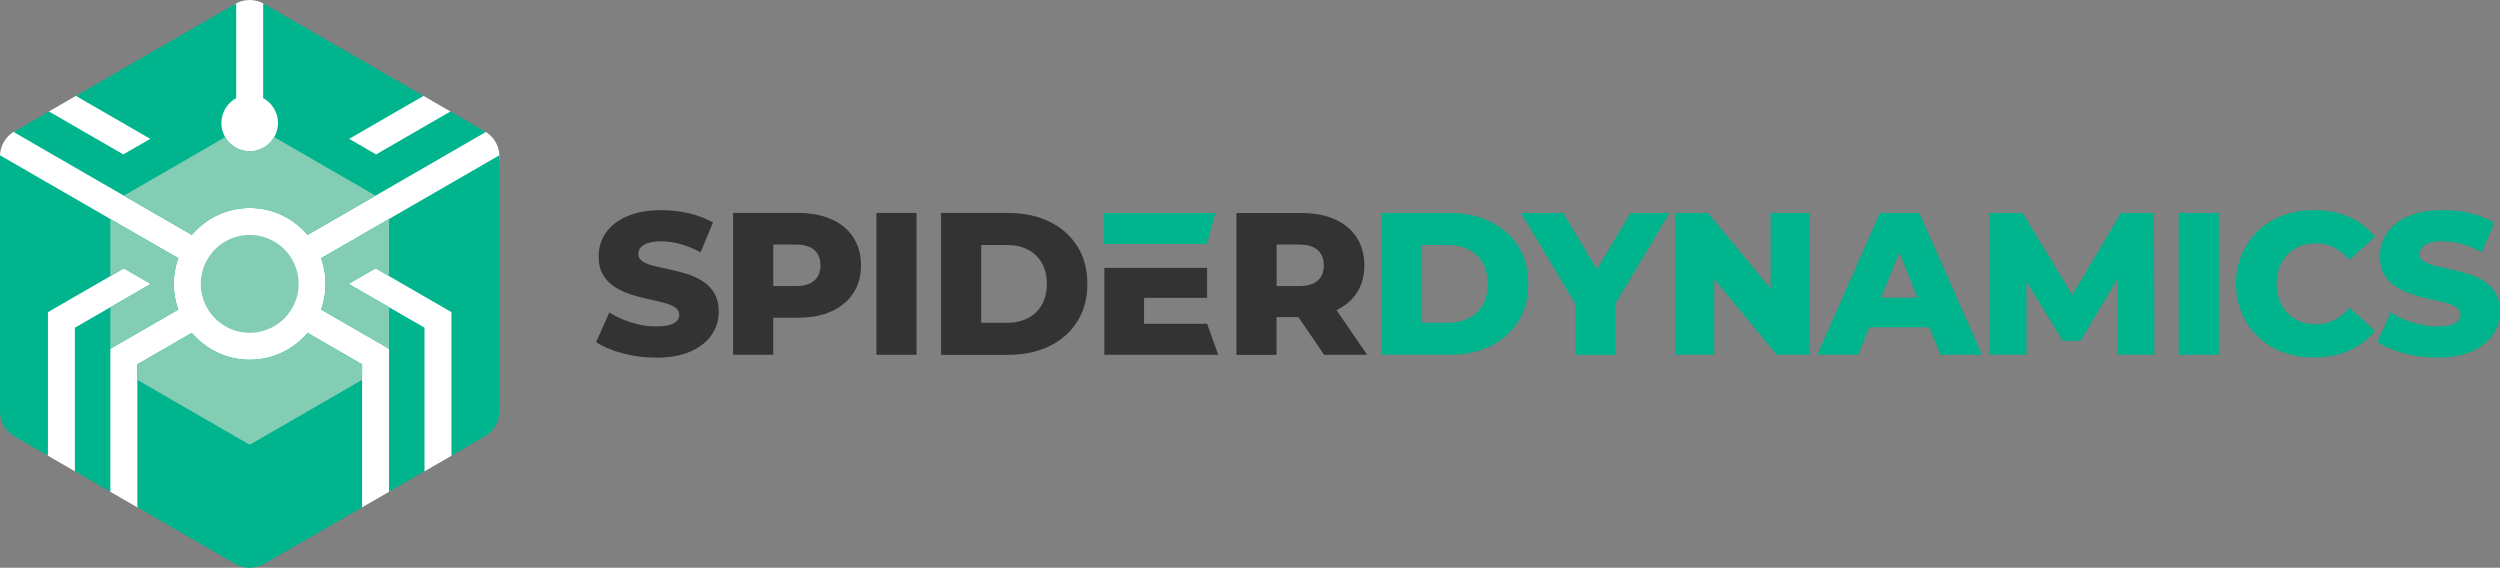 <?xml version="1.0" encoding="UTF-8"?>
<svg id="Layer_1" data-name="Layer 1" xmlns="http://www.w3.org/2000/svg" viewBox="0 0 742.17 168.55">
  <rect x="0" y="0" width="742.17" height="168.55" fill="#808080" stroke="none"/>
  <defs>
    <style>
      .cls-1 {
        fill: #84cdb5;
      }

      .cls-1, .cls-2, .cls-3, .cls-4 {
        stroke-width: 0px;
      }

      .cls-2 {
        fill: #333;
      }

      .cls-3 {
        fill: #fff;
      }

      .cls-4 {
        fill: #00b48d;
      }
    </style>
  </defs>
  <g>
    <g>
      <path class="cls-2" d="m260.18,105.33v-42.11h11.91v42.11h-11.91Z"/>
      <g>
        <polygon class="cls-2" points="327.85 105.33 361.66 105.33 358.35 96.12 339.64 96.12 339.64 88.43 358.35 88.43 358.35 79.52 327.85 79.52 327.85 105.33"/>
        <path class="cls-2" d="m194.73,106.17c-3.45,0-6.77-.43-9.96-1.29-3.19-.86-5.78-1.98-7.79-3.34l3.91-8.78c1.88,1.2,4.06,2.2,6.53,2.98,2.47.78,4.92,1.17,7.37,1.17,1.64,0,2.97-.15,3.97-.45,1-.3,1.73-.7,2.2-1.2.46-.5.69-1.09.69-1.77,0-.96-.44-1.72-1.32-2.29-.88-.56-2.03-1.02-3.43-1.38-1.4-.36-2.96-.72-4.66-1.08-1.71-.36-3.41-.82-5.11-1.38-1.71-.56-3.26-1.29-4.66-2.2-1.41-.9-2.55-2.08-3.43-3.55-.88-1.46-1.32-3.32-1.32-5.56,0-2.53.69-4.81,2.08-6.86s3.46-3.69,6.23-4.93c2.77-1.24,6.22-1.87,10.35-1.87,2.77,0,5.48.31,8.15.93,2.67.62,5.04,1.53,7.13,2.74l-3.67,8.84c-2.01-1.08-3.99-1.89-5.96-2.44-1.97-.54-3.87-.81-5.72-.81-1.64,0-2.97.17-3.97.51-1,.34-1.72.79-2.17,1.35-.44.56-.66,1.2-.66,1.93,0,.92.43,1.65,1.29,2.2s2.01.98,3.43,1.32c1.42.34,2.99.69,4.69,1.05,1.7.36,3.41.81,5.11,1.35,1.7.54,3.26,1.26,4.66,2.17,1.4.9,2.54,2.09,3.4,3.55.86,1.46,1.29,3.3,1.29,5.5,0,2.45-.69,4.7-2.08,6.77-1.38,2.07-3.45,3.72-6.2,4.96-2.75,1.24-6.21,1.87-10.38,1.87Z"/>
        <path class="cls-2" d="m253.32,70.47c-1.52-2.35-3.68-4.14-6.47-5.38-2.79-1.24-6.1-1.87-9.96-1.87h-19.25v42.11h11.91v-11.01h7.34c3.85,0,7.17-.63,9.96-1.9,2.79-1.26,4.94-3.06,6.47-5.38,1.52-2.32,2.29-5.07,2.29-8.24s-.76-5.99-2.29-8.33Zm-11.58,12.84c-1.22,1.08-3.08,1.62-5.56,1.62h-6.62v-12.33h6.62c2.49,0,4.34.54,5.56,1.62,1.22,1.08,1.83,2.61,1.83,4.57s-.61,3.43-1.83,4.51Z"/>
        <path class="cls-2" d="m279.37,105.33v-42.11h19.91c4.65,0,8.74.86,12.27,2.59,3.53,1.72,6.29,4.15,8.27,7.28,1.98,3.13,2.98,6.86,2.98,11.19s-.99,8.01-2.98,11.16c-1.99,3.15-4.74,5.59-8.27,7.31-3.53,1.72-7.62,2.59-12.27,2.59h-19.91Zm11.91-9.5h7.52c2.41,0,4.5-.45,6.29-1.35,1.78-.9,3.18-2.23,4.18-3.97,1-1.74,1.5-3.82,1.5-6.23s-.5-4.53-1.5-6.26c-1-1.72-2.4-3.04-4.18-3.94-1.79-.9-3.88-1.35-6.29-1.35h-7.52v23.1Z"/>
        <path class="cls-2" d="m393.12,105.33h12.75l-9.11-13.27c2.54-1.21,4.55-2.88,5.98-5.04,1.52-2.3,2.29-5.04,2.29-8.21s-.76-5.99-2.29-8.33c-1.52-2.35-3.68-4.14-6.47-5.38-2.79-1.24-6.1-1.87-9.96-1.87h-19.25v42.11h11.91v-11.19h6.5l7.63,11.19Zm-1.95-31.1c1.22,1.08,1.83,2.61,1.83,4.57s-.61,3.43-1.83,4.51c-1.22,1.08-3.08,1.62-5.56,1.62h-6.62v-12.33h6.62c2.49,0,4.34.54,5.56,1.62Z"/>
      </g>
    </g>
    <g>
      <polygon class="cls-4" points="327.76 63.24 360.77 63.24 358.24 72.44 327.76 72.44 327.76 63.24"/>
      <path class="cls-4" d="m430.16,105.33h-19.91v-42.11h19.91c4.65,0,8.74.86,12.27,2.59,3.53,1.72,6.29,4.15,8.27,7.28,1.98,3.13,2.98,6.86,2.98,11.19s-.99,8.01-2.98,11.16c-1.99,3.15-4.74,5.59-8.27,7.31-3.53,1.73-7.62,2.59-12.27,2.59Zm-.48-9.5c2.41,0,4.5-.45,6.29-1.35,1.78-.9,3.18-2.22,4.18-3.97,1-1.74,1.5-3.82,1.5-6.23s-.5-4.53-1.5-6.26c-1-1.72-2.4-3.04-4.18-3.94-1.79-.9-3.88-1.35-6.29-1.35h-7.52v23.1h7.52Zm49.81,9.5v-15.08l16.12-27.02h-11.55l-10.01,16.71-9.96-16.71h-12.57l16.06,26.84v15.27h11.91Zm29.41-22.44l18.59,22.44h9.81v-42.11h-11.67v22.44l-18.59-22.44h-9.81v42.11h11.67v-22.44Zm60.88-19.67l18.65,42.11h-12.39l-3.28-8.18h-17.86l-3.28,8.18h-12.15l18.59-42.11h11.73Zm-.55,25.14l-5.4-13.46-5.4,13.46h10.81Zm32.37-4.75l10.77,17.56h5.29l10.84-18.19.11,22.34h10.95l-.12-42.11h-9.81l-14.41,24.33-14.82-24.33h-9.81v42.11h11.01v-21.71Zm45.18,21.71h11.91v-42.11h-11.91v42.11Zm32.33-29.81c1.02-1.06,2.26-1.87,3.7-2.44,1.44-.56,3.03-.84,4.75-.84,2,0,3.82.42,5.44,1.26,1.62.84,3.12,2.07,4.48,3.67l7.58-6.86c-2.04-2.57-4.6-4.53-7.67-5.89-3.07-1.36-6.55-2.05-10.44-2.05-3.33,0-6.41.53-9.23,1.59-2.83,1.06-5.27,2.58-7.34,4.54-2.07,1.96-3.68,4.28-4.84,6.95s-1.74,5.6-1.74,8.81.58,6.15,1.74,8.81c1.16,2.67,2.78,4.98,4.84,6.95,2.06,1.97,4.51,3.48,7.34,4.54,2.83,1.06,5.9,1.59,9.23,1.59,3.89,0,7.37-.69,10.44-2.08,3.07-1.38,5.62-3.34,7.67-5.87l-7.58-6.86c-1.36,1.61-2.86,2.83-4.48,3.67-1.62.84-3.44,1.26-5.44,1.26-1.73,0-3.31-.28-4.75-.84-1.44-.56-2.68-1.37-3.7-2.44-1.02-1.06-1.83-2.34-2.41-3.82-.58-1.48-.87-3.13-.87-4.93s.29-3.45.87-4.93c.58-1.48,1.38-2.76,2.41-3.82Zm61.78,11.55c-.86-1.46-1.99-2.65-3.4-3.55-1.4-.9-2.96-1.62-4.66-2.17-1.71-.54-3.41-.99-5.11-1.35-1.71-.36-3.27-.71-4.69-1.05-1.42-.34-2.57-.78-3.43-1.32-.86-.54-1.29-1.27-1.29-2.2,0-.72.22-1.36.66-1.93.44-.56,1.16-1.01,2.17-1.35,1-.34,2.32-.51,3.97-.51,1.84,0,3.75.27,5.72.81,1.96.54,3.95,1.35,5.96,2.44l3.67-8.84c-2.09-1.2-4.46-2.11-7.13-2.74-2.67-.62-5.38-.93-8.15-.93-4.13,0-7.58.62-10.35,1.87-2.77,1.24-4.84,2.89-6.23,4.93-1.38,2.04-2.08,4.33-2.08,6.86,0,2.25.44,4.1,1.32,5.56.88,1.46,2.02,2.65,3.43,3.55,1.4.9,2.96,1.63,4.66,2.2,1.7.56,3.41,1.02,5.11,1.38,1.7.36,3.26.72,4.66,1.08,1.4.36,2.55.82,3.43,1.38.88.56,1.32,1.32,1.32,2.29,0,.68-.23,1.27-.69,1.77-.46.5-1.19.9-2.2,1.2-1,.3-2.33.45-3.97.45-2.45,0-4.9-.39-7.37-1.17-2.47-.78-4.64-1.78-6.53-2.98l-3.91,8.78c2,1.36,4.6,2.48,7.79,3.34,3.19.86,6.51,1.29,9.96,1.29,4.17,0,7.63-.62,10.38-1.87,2.75-1.24,4.81-2.9,6.2-4.96,1.38-2.06,2.08-4.32,2.08-6.77,0-2.2-.43-4.04-1.29-5.5Z"/>
    </g>
  </g>
  <g>
    <path class="cls-3" d="m144.25,122.15l4-75.76c0-3.04-1.62-5.85-4.26-7.37l-9.32-2.65-.96-3.28-8-4.62-22.83-3.18L78.38,1.14c-2.63-1.52-5.88-1.52-8.52,0l-24.35,24.06-22.99,3.27-8,4.62-2.57,4.21-7.71,1.72C1.62,40.54,0,43.35,0,46.4l4,75.76c0,3.04,1.62,5.85,4.26,7.37l5.97,5.76,8,4.62,4.34-1.49,6.19,7.58,8,4.62,29.1,6.8c2.63,1.52,5.88,1.52,8.52,0l29.1-6.8,8-4.62,6.25-7.61,4.29,1.53,8-4.62,5.97-5.76c2.63-1.52,4.26-4.33,4.26-7.37Z"/>
    <g>
      <path class="cls-4" d="m52.92,91.9c-.86-2.38-1.33-4.95-1.33-7.62s.47-5.24,1.33-7.62L.02,46.11C.02,46.21,0,46.3,0,46.4v75.76C0,125.2,1.62,128.01,4.26,129.53l9.97,5.76v-42.62l22.53-13.01,8,4.62-22.53,13.01v42.62l10.53,6.08v-42.45l20.16-11.64Z"/>
      <path class="cls-4" d="m91.32,98.82c-4.14,4.88-10.31,7.99-17.19,7.99s-13.05-3.11-17.19-7.99l-16.17,9.34v42.45l29.1,16.8c2.64,1.52,5.88,1.52,8.52,0l29.1-16.8v-42.45l-16.17-9.34Z"/>
      <path class="cls-4" d="m74.13,61.74c6.88,0,13.05,3.11,17.19,7.99l52.92-30.55c-.08-.05-.16-.11-.24-.16l-10.27-5.93-22.08,12.75-8-4.62,22.08-12.75L78.39,1.14c-.08-.05-.17-.08-.26-.13v28.12c2.62,1.42,4.39,4.19,4.39,7.38,0,4.64-3.76,8.4-8.4,8.4s-8.4-3.76-8.4-8.4c0-3.19,1.78-5.96,4.4-7.38V1.01c-.09.05-.18.08-.26.13L22.53,28.47l22.08,12.75-8,4.62-22.08-12.75-10.27,5.93c-.08.05-.16.11-.24.16l52.92,30.55c4.14-4.88,10.31-7.99,17.19-7.99Z"/>
      <path class="cls-4" d="m95.33,76.65c.86,2.38,1.33,4.95,1.33,7.62s-.47,5.24-1.33,7.62l20.16,11.64v42.45l10.53-6.08v-42.62l-22.53-13.01,8-4.62,22.53,13.01v42.62l9.97-5.76c2.64-1.52,4.26-4.33,4.26-7.38V46.4c0-.1-.02-.19-.02-.29l-52.9,30.54Z"/>
    </g>
    <g>
      <circle class="cls-1" cx="74.13" cy="84.27" r="14.53"/>
      <path class="cls-1" d="m91.32,98.82c-4.14,4.88-10.31,7.99-17.19,7.99s-13.05-3.11-17.19-7.99l-16.17,9.34v4.62l33.36,19.26,33.36-19.26v-4.62l-16.17-9.34Z"/>
      <path class="cls-1" d="m52.92,91.9c-.86-2.38-1.33-4.95-1.33-7.62s.47-5.24,1.33-7.62l-20.16-11.64v16.95l4-2.31,8,4.62-12,6.93v16.95h0s0-4.62,0-4.62l20.16-11.64Z"/>
      <path class="cls-1" d="m74.13,61.74c6.88,0,13.05,3.11,17.19,7.99l20.17-11.65-30.1-17.38c-1.45,2.51-4.16,4.2-7.26,4.2s-5.81-1.69-7.26-4.2l-30.1,17.38,20.17,11.65c4.14-4.88,10.31-7.99,17.19-7.99Z"/>
      <path class="cls-1" d="m111.49,79.66l4,2.31v-16.95l-20.16,11.64c.86,2.38,1.33,4.95,1.33,7.62s-.47,5.24-1.33,7.62l20.16,11.64v-12.33l-12-6.93,8-4.62Z"/>
    </g>
  </g>
</svg>